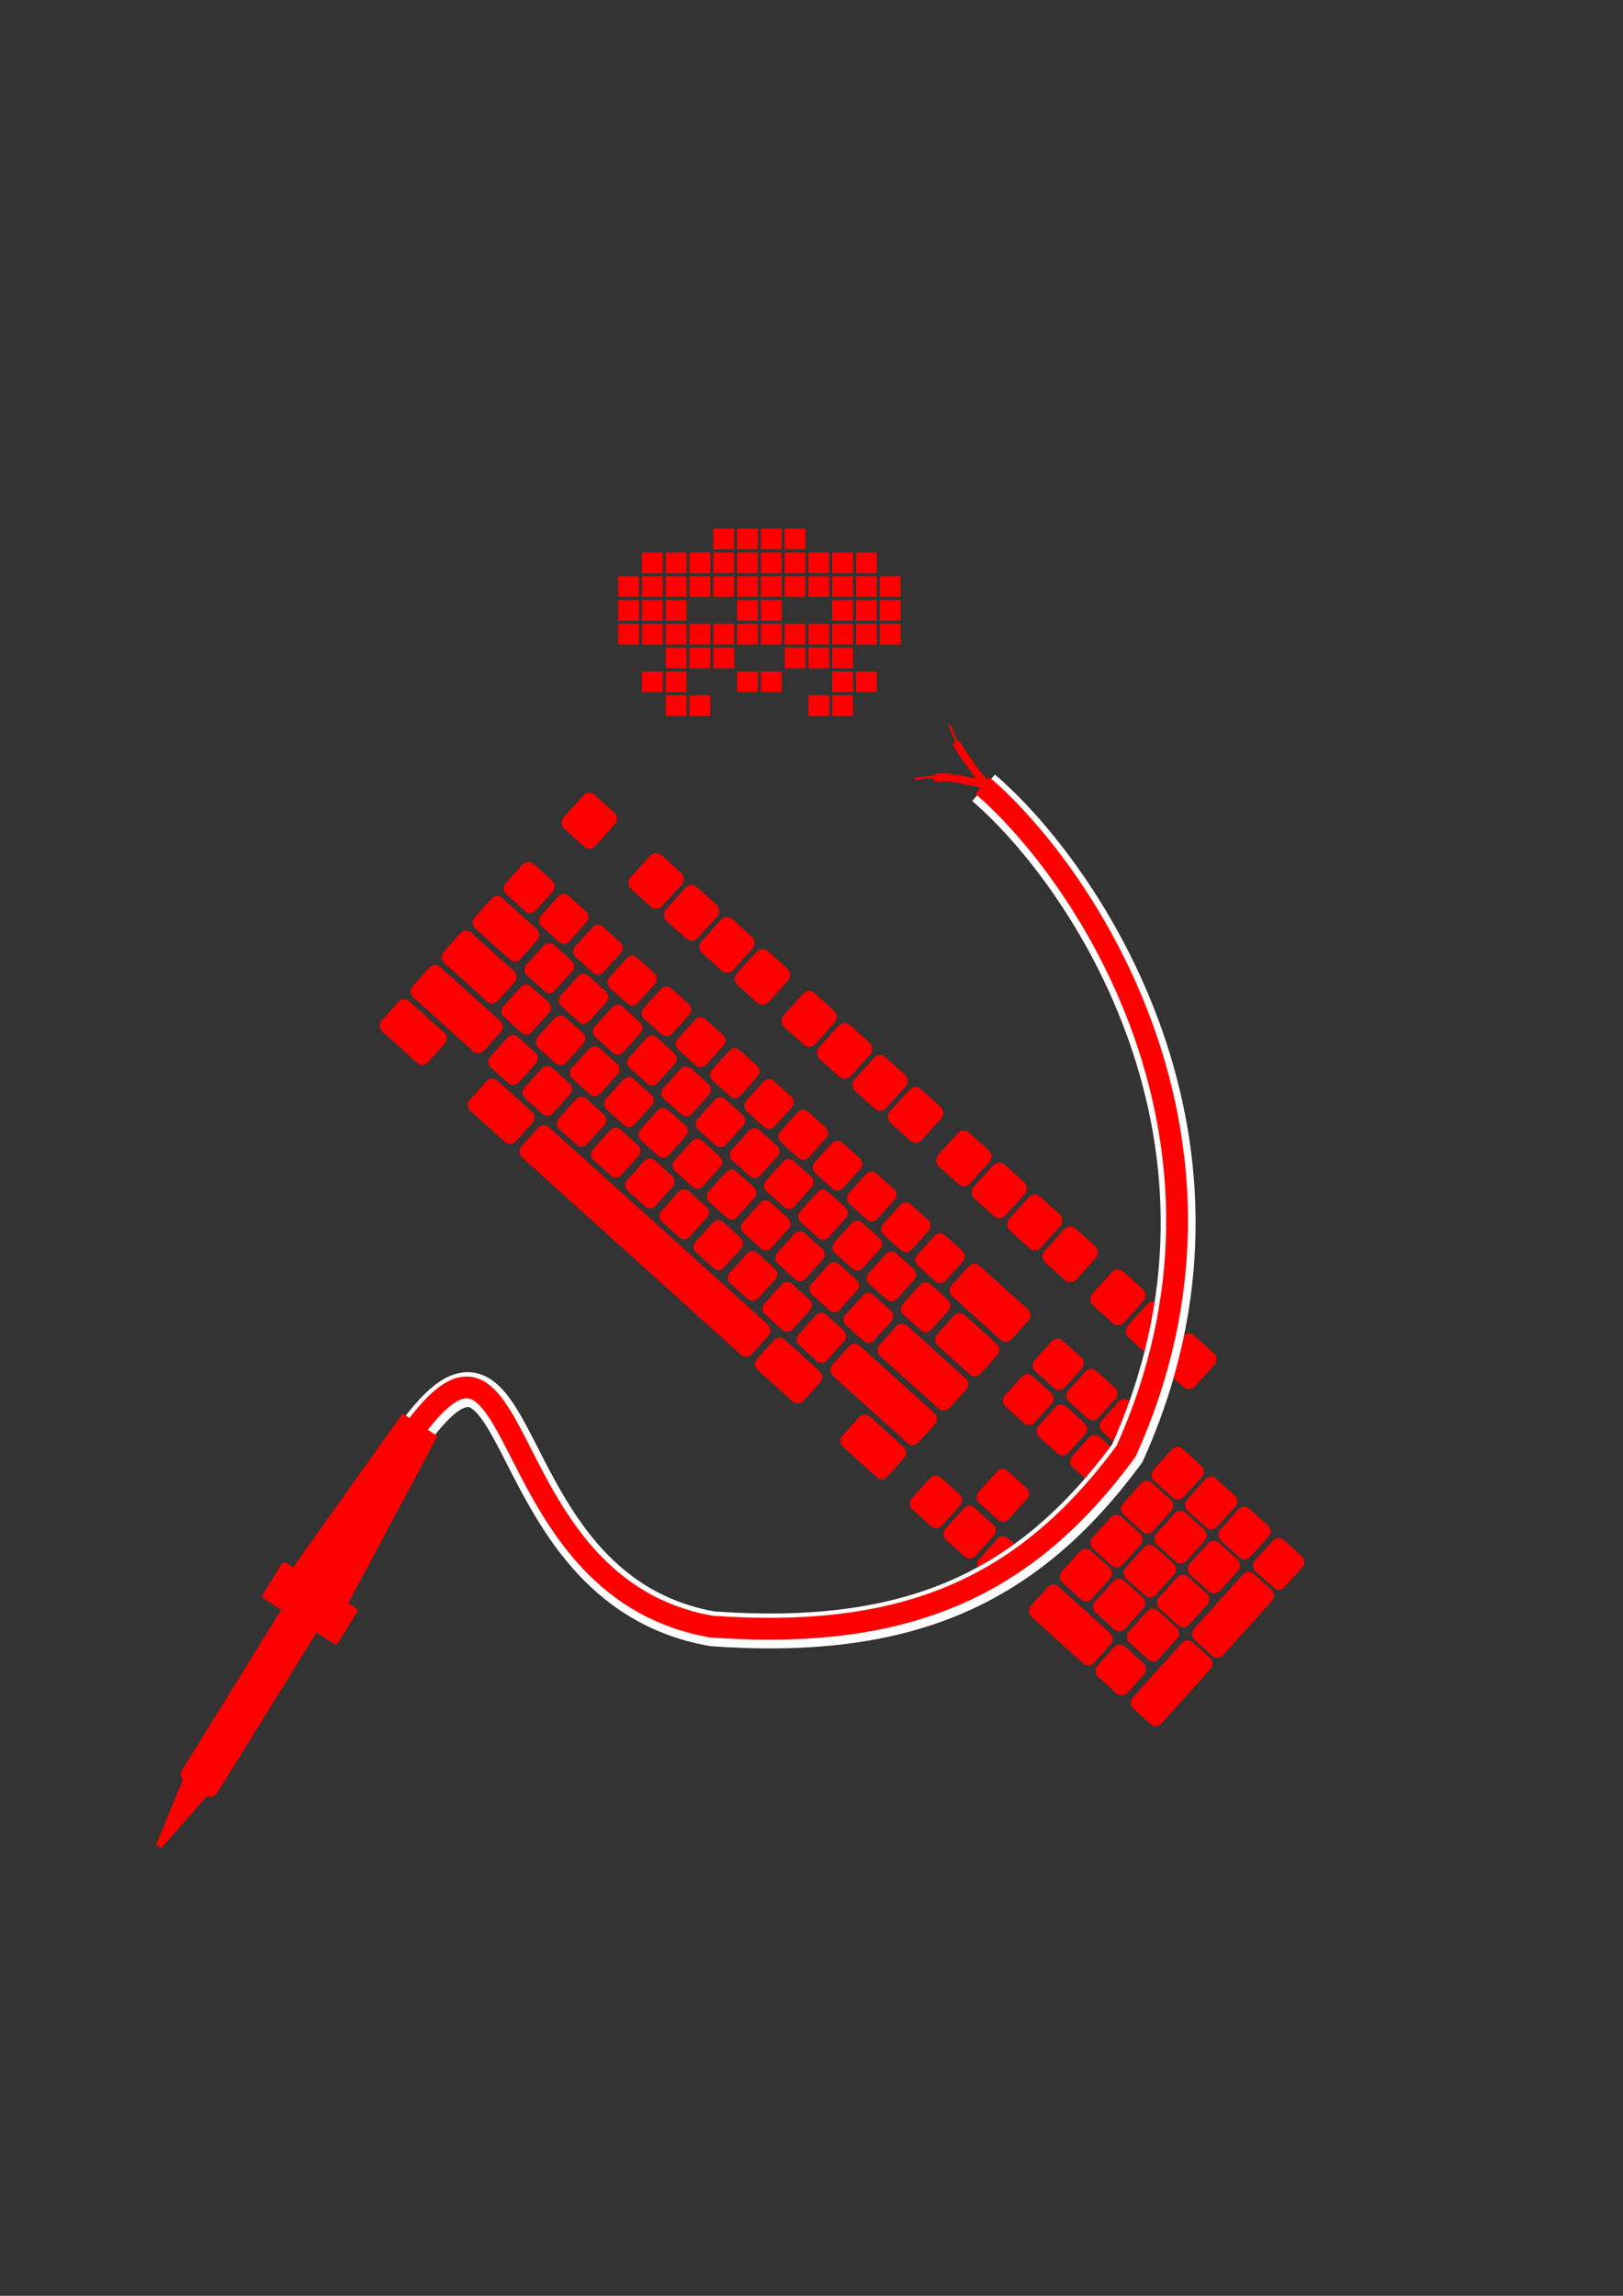 <?xml version="1.0" encoding="UTF-8" standalone="no"?>
<!-- Created with Inkscape (http://www.inkscape.org/) -->

<svg
   xmlns:dc="http://purl.org/dc/elements/1.1/"
   xmlns:cc="http://creativecommons.org/ns#"
   xmlns:rdf="http://www.w3.org/1999/02/22-rdf-syntax-ns#"
   xmlns:svg="http://www.w3.org/2000/svg"
   xmlns="http://www.w3.org/2000/svg"
   xmlns:sodipodi="http://sodipodi.sourceforge.net/DTD/sodipodi-0.dtd"
   xmlns:inkscape="http://www.inkscape.org/namespaces/inkscape"
   width="744.094"
   height="1052.362"
   id="svg2"
   sodipodi:version="0.32"
   inkscape:version="0.48.5 r10040"
   sodipodi:docname="loetkolben_tasta.png"
   inkscape:output_extension="org.inkscape.output.svg.inkscape"
   version="1.1">
  <rect width="100%" height="100%" fill="#333333" stroke="none"/>
  <defs
     id="defs4">
    <inkscape:path-effect
       effect="skeletal"
       id="path-effect4078"
       is_visible="true"
       pattern="M 0,0 0,10 10,5 z"
       copytype="single_stretched"
       prop_scale="1"
       scale_y_rel="false"
       spacing="0"
       normal_offset="0"
       tang_offset="0"
       prop_units="false"
       vertical_pattern="false"
       fuse_tolerance="0" />
    <inkscape:path-effect
       effect="skeletal"
       id="path-effect3296"
       is_visible="true"
       pattern="M 0,5 10,10 10,0 z"
       copytype="single_stretched"
       prop_scale="1"
       scale_y_rel="false"
       spacing="0"
       normal_offset="0"
       tang_offset="0"
       prop_units="false"
       vertical_pattern="false"
       fuse_tolerance="0" />
    <inkscape:path-effect
       effect="skeletal"
       id="path-effect3282"
       is_visible="true"
       pattern="M 0,5 10,10 10,0 z"
       copytype="single_stretched"
       prop_scale="1"
       scale_y_rel="false"
       spacing="0"
       normal_offset="0"
       tang_offset="0"
       prop_units="false"
       vertical_pattern="false"
       fuse_tolerance="0" />
    <inkscape:path-effect
       effect="skeletal"
       id="path-effect3278"
       is_visible="true"
       pattern="M 0,0 0,10 10,5 z"
       copytype="single_stretched"
       prop_scale="1"
       scale_y_rel="false"
       spacing="0"
       normal_offset="0"
       tang_offset="0"
       prop_units="false"
       vertical_pattern="false"
       fuse_tolerance="0" />
    <inkscape:perspective
       sodipodi:type="inkscape:persp3d"
       inkscape:vp_x="0 : 526.18109 : 1"
       inkscape:vp_y="0 : 1000 : 0"
       inkscape:vp_z="744.09448 : 526.18109 : 1"
       inkscape:persp3d-origin="372.04724 : 350.78739 : 1"
       id="perspective10" />
    <inkscape:perspective
       id="perspective2447"
       inkscape:persp3d-origin="372.04724 : 350.78739 : 1"
       inkscape:vp_z="744.09448 : 526.18109 : 1"
       inkscape:vp_y="0 : 1000 : 0"
       inkscape:vp_x="0 : 526.18109 : 1"
       sodipodi:type="inkscape:persp3d" />
  </defs>
  <sodipodi:namedview
     id="base"
     pagecolor="#ffffff"
     bordercolor="#666666"
     borderopacity="1.0"
     gridtolerance="10000"
     guidetolerance="10"
     objecttolerance="10"
     inkscape:pageopacity="0.0"
     inkscape:pageshadow="2"
     inkscape:zoom="0.98994949"
     inkscape:cx="250.4403"
     inkscape:cy="546.82421"
     inkscape:document-units="px"
     inkscape:current-layer="layer1"
     showgrid="true"
     showguides="false"
     inkscape:guide-bbox="true"
     inkscape:window-width="1596"
     inkscape:window-height="1180"
     inkscape:window-x="0"
     inkscape:window-y="18"
     inkscape:window-maximized="0"
     inkscape:snap-bbox="true"
     inkscape:snap-grids="true"
     inkscape:snap-page="false">
    <sodipodi:guide
       orientation="1,0"
       position="1535.714,674.286"
       id="guide3559" />
    <inkscape:grid
       type="xygrid"
       id="grid3292" />
  </sodipodi:namedview>
  <g
     inkscape:label="Layer 1"
     inkscape:groupmode="layer"
     id="layer1">
    <a
       id="a4086-8"
       transform="matrix(0.998,0.066,-0.066,0.998,-48.241,9.511)"
       style="fill:none;stroke:#ff0800;stroke-width:10;stroke-miterlimit:4;stroke-opacity:1;stroke-dasharray:none" />
    <g
       id="g3864"
       transform="matrix(0.998,0.057,-0.057,0.998,-36.286,-166.668)">
      <rect
         transform="matrix(0.78,0.626,-0.626,0.78,0,0)"
         ry="3.291"
         y="293.779"
         x="799.04"
         height="18.651"
         width="17.554"
         id="rect3365"
         style="fill:#ff0000;fill-opacity:1;stroke:none" />
      <rect
         transform="matrix(0.78,0.626,-0.626,0.78,0,0)"
         ry="3.291"
         y="293.779"
         x="820.166"
         height="18.651"
         width="17.554"
         id="rect3367"
         style="fill:#ff0000;fill-opacity:1;stroke:none" />
      <rect
         transform="matrix(0.78,0.626,-0.626,0.78,0,0)"
         ry="3.458"
         y="292.782"
         x="1023.876"
         height="19.595"
         width="18.586"
         id="rect3395"
         style="fill:#ff0000;fill-opacity:1;stroke:none" />
      <g
         transform="matrix(0.807,0.04,-0.04,0.807,178.551,311.545)"
         id="g4089">
        <rect
           style="fill:#ff0000;fill-opacity:1;stroke:none"
           id="rect2461"
           width="24.244"
           height="25.759"
           x="305.93"
           y="69.954"
           ry="4.546"
           transform="matrix(0.81,0.587,-0.587,0.81,0,0)" />
        <rect
           style="fill:#ff0000;fill-opacity:1;stroke:none"
           id="rect3233"
           width="24.244"
           height="25.759"
           x="356.942"
           y="69.954"
           ry="4.546"
           transform="matrix(0.81,0.587,-0.587,0.81,0,0)" />
        <rect
           style="fill:#ff0000;fill-opacity:1;stroke:none"
           id="rect3235"
           width="24.244"
           height="25.759"
           x="384.048"
           y="69.954"
           ry="4.546"
           transform="matrix(0.81,0.587,-0.587,0.81,0,0)" />
        <rect
           style="fill:#ff0000;fill-opacity:1;stroke:none"
           id="rect3237"
           width="24.244"
           height="25.759"
           x="411.154"
           y="69.954"
           ry="4.546"
           transform="matrix(0.81,0.587,-0.587,0.81,0,0)" />
        <rect
           style="fill:#ff0000;fill-opacity:1;stroke:none"
           id="rect3239"
           width="24.244"
           height="25.759"
           x="438.26"
           y="69.954"
           ry="4.546"
           transform="matrix(0.81,0.587,-0.587,0.81,0,0)" />
        <rect
           style="fill:#ff0000;fill-opacity:1;stroke:none"
           id="rect3241"
           width="24.244"
           height="25.759"
           x="473.867"
           y="69.954"
           ry="4.546"
           transform="matrix(0.81,0.587,-0.587,0.81,0,0)" />
        <rect
           style="fill:#ff0000;fill-opacity:1;stroke:none"
           id="rect3243"
           width="24.244"
           height="25.759"
           x="500.973"
           y="69.954"
           ry="4.546"
           transform="matrix(0.81,0.587,-0.587,0.81,0,0)" />
        <rect
           style="fill:#ff0000;fill-opacity:1;stroke:none"
           id="rect3245"
           width="24.244"
           height="25.759"
           x="528.079"
           y="69.954"
           ry="4.546"
           transform="matrix(0.81,0.587,-0.587,0.81,0,0)" />
        <rect
           style="fill:#ff0000;fill-opacity:1;stroke:none"
           id="rect3247"
           width="24.244"
           height="25.759"
           x="555.185"
           y="69.954"
           ry="4.546"
           transform="matrix(0.81,0.587,-0.587,0.81,0,0)" />
        <rect
           style="fill:#ff0000;fill-opacity:1;stroke:none"
           id="rect3249"
           width="24.244"
           height="25.759"
           x="592.055"
           y="69.954"
           ry="4.546"
           transform="matrix(0.81,0.587,-0.587,0.81,0,0)" />
        <rect
           style="fill:#ff0000;fill-opacity:1;stroke:none"
           id="rect3251"
           width="24.244"
           height="25.759"
           x="619.161"
           y="69.954"
           ry="4.546"
           transform="matrix(0.81,0.587,-0.587,0.81,0,0)" />
        <rect
           style="fill:#ff0000;fill-opacity:1;stroke:none"
           id="rect3253"
           width="24.244"
           height="25.759"
           x="646.267"
           y="69.954"
           ry="4.546"
           transform="matrix(0.81,0.587,-0.587,0.81,0,0)" />
        <rect
           style="fill:#ff0000;fill-opacity:1;stroke:none"
           id="rect3255"
           width="24.244"
           height="25.759"
           x="673.373"
           y="69.954"
           ry="4.546"
           transform="matrix(0.81,0.587,-0.587,0.81,0,0)" />
        <rect
           style="fill:#ff0000;fill-opacity:1;stroke:none"
           id="rect3257"
           width="24.244"
           height="25.759"
           x="709.738"
           y="69.954"
           ry="4.546"
           transform="matrix(0.81,0.587,-0.587,0.81,0,0)" />
        <rect
           style="fill:#ff0000;fill-opacity:1;stroke:none"
           id="rect3259"
           width="24.244"
           height="25.759"
           x="736.844"
           y="69.954"
           ry="4.546"
           transform="matrix(0.81,0.587,-0.587,0.81,0,0)" />
        <rect
           style="fill:#ff0000;fill-opacity:1;stroke:none"
           id="rect3261"
           width="24.244"
           height="25.759"
           x="763.95"
           y="69.954"
           ry="4.546"
           transform="matrix(0.81,0.587,-0.587,0.81,0,0)" />
        <rect
           style="fill:#ff0000;fill-opacity:1;stroke:none"
           id="rect3265"
           width="22.995"
           height="23.255"
           x="710.664"
           y="122.081"
           ry="4.278"
           transform="matrix(0.81,0.587,-0.587,0.81,0,0)" />
        <rect
           style="fill:#ff0000;fill-opacity:1;stroke:none"
           id="rect3267"
           width="22.995"
           height="23.255"
           x="736.374"
           y="122.081"
           ry="4.278"
           transform="matrix(0.81,0.587,-0.587,0.81,0,0)" />
        <rect
           style="fill:#ff0000;fill-opacity:1;stroke:none"
           id="rect3269"
           width="22.995"
           height="23.255"
           x="761.831"
           y="122.081"
           ry="4.278"
           transform="matrix(0.81,0.587,-0.587,0.81,0,0)" />
        <rect
           style="fill:#ff0000;fill-opacity:1;stroke:none"
           id="rect3271"
           width="22.816"
           height="23.036"
           x="711.526"
           y="148.51"
           ry="4.278"
           transform="matrix(0.81,0.587,-0.587,0.81,0,0)" />
        <rect
           style="fill:#ff0000;fill-opacity:1;stroke:none"
           id="rect3273"
           width="22.816"
           height="23.036"
           x="737.236"
           y="148.51"
           ry="4.278"
           transform="matrix(0.81,0.587,-0.587,0.81,0,0)" />
        <rect
           style="fill:#ff0000;fill-opacity:1;stroke:none"
           id="rect3275"
           width="22.995"
           height="23.036"
           x="762.946"
           y="148.51"
           ry="4.278"
           transform="matrix(0.81,0.587,-0.587,0.81,0,0)" />
        <rect
           style="fill:#ff0000;fill-opacity:1;stroke:none"
           id="rect3277"
           width="21.718"
           height="23.076"
           x="333.709"
           y="122.352"
           ry="4.072"
           transform="matrix(0.81,0.587,-0.587,0.81,0,0)" />
        <rect
           style="fill:#ff0000;fill-opacity:1;stroke:none"
           id="rect3279"
           width="21.718"
           height="23.076"
           x="359.846"
           y="122.352"
           ry="4.072"
           transform="matrix(0.81,0.587,-0.587,0.81,0,0)" />
        <rect
           style="fill:#ff0000;fill-opacity:1;stroke:none"
           id="rect3281"
           width="21.718"
           height="23.076"
           x="385.984"
           y="122.352"
           ry="4.072"
           transform="matrix(0.81,0.587,-0.587,0.81,0,0)" />
        <rect
           style="fill:#ff0000;fill-opacity:1;stroke:none"
           id="rect3283"
           width="21.718"
           height="23.076"
           x="412.122"
           y="122.352"
           ry="4.072"
           transform="matrix(0.81,0.587,-0.587,0.81,0,0)" />
        <rect
           style="fill:#ff0000;fill-opacity:1;stroke:none"
           id="rect3285"
           width="21.718"
           height="23.076"
           x="438.26"
           y="122.352"
           ry="4.072"
           transform="matrix(0.81,0.587,-0.587,0.81,0,0)" />
        <rect
           style="fill:#ff0000;fill-opacity:1;stroke:none"
           id="rect3287"
           width="21.718"
           height="23.076"
           x="464.397"
           y="122.352"
           ry="4.072"
           transform="matrix(0.81,0.587,-0.587,0.81,0,0)" />
        <rect
           style="fill:#ff0000;fill-opacity:1;stroke:none"
           id="rect3289"
           width="21.718"
           height="23.076"
           x="490.535"
           y="122.352"
           ry="4.072"
           transform="matrix(0.81,0.587,-0.587,0.81,0,0)" />
        <rect
           style="fill:#ff0000;fill-opacity:1;stroke:none"
           id="rect3291"
           width="21.718"
           height="23.076"
           x="516.673"
           y="122.352"
           ry="4.072"
           transform="matrix(0.81,0.587,-0.587,0.81,0,0)" />
        <rect
           style="fill:#ff0000;fill-opacity:1;stroke:none"
           id="rect3293"
           width="21.718"
           height="23.076"
           x="542.81"
           y="122.352"
           ry="4.072"
           transform="matrix(0.81,0.587,-0.587,0.81,0,0)" />
        <rect
           style="fill:#ff0000;fill-opacity:1;stroke:none"
           id="rect3295"
           width="21.718"
           height="23.076"
           x="568.948"
           y="122.352"
           ry="4.072"
           transform="matrix(0.81,0.587,-0.587,0.81,0,0)" />
        <rect
           style="fill:#ff0000;fill-opacity:1;stroke:none"
           id="rect3297"
           width="21.718"
           height="23.076"
           x="595.086"
           y="122.352"
           ry="4.072"
           transform="matrix(0.81,0.587,-0.587,0.81,0,0)" />
        <rect
           style="fill:#ff0000;fill-opacity:1;stroke:none"
           id="rect3299"
           width="21.718"
           height="23.076"
           x="621.223"
           y="122.352"
           ry="4.072"
           transform="matrix(0.81,0.587,-0.587,0.81,0,0)" />
        <rect
           style="fill:#ff0000;fill-opacity:1;stroke:none"
           id="rect3301"
           width="21.718"
           height="23.076"
           x="346.273"
           y="148.601"
           ry="4.072"
           transform="matrix(0.81,0.587,-0.587,0.81,0,0)" />
        <rect
           style="fill:#ff0000;fill-opacity:1;stroke:none"
           id="rect3303"
           width="21.718"
           height="23.076"
           x="372.41"
           y="148.525"
           ry="4.072"
           transform="matrix(0.81,0.587,-0.587,0.81,0,0)" />
        <rect
           style="fill:#ff0000;fill-opacity:1;stroke:none"
           id="rect3305"
           width="21.718"
           height="23.076"
           x="398.548"
           y="148.525"
           ry="4.072"
           transform="matrix(0.81,0.587,-0.587,0.81,0,0)" />
        <rect
           style="fill:#ff0000;fill-opacity:1;stroke:none"
           id="rect3307"
           width="21.718"
           height="23.076"
           x="424.686"
           y="148.525"
           ry="4.072"
           transform="matrix(0.81,0.587,-0.587,0.81,0,0)" />
        <rect
           style="fill:#ff0000;fill-opacity:1;stroke:none"
           id="rect3309"
           width="21.718"
           height="23.076"
           x="450.823"
           y="148.525"
           ry="4.072"
           transform="matrix(0.81,0.587,-0.587,0.81,0,0)" />
        <rect
           style="fill:#ff0000;fill-opacity:1;stroke:none"
           id="rect3311"
           width="21.718"
           height="23.076"
           x="476.961"
           y="148.525"
           ry="4.072"
           transform="matrix(0.81,0.587,-0.587,0.81,0,0)" />
        <rect
           style="fill:#ff0000;fill-opacity:1;stroke:none"
           id="rect3313"
           width="21.718"
           height="23.076"
           x="503.099"
           y="148.525"
           ry="4.072"
           transform="matrix(0.81,0.587,-0.587,0.81,0,0)" />
        <rect
           style="fill:#ff0000;fill-opacity:1;stroke:none"
           id="rect3315"
           width="21.718"
           height="23.076"
           x="529.236"
           y="148.525"
           ry="4.072"
           transform="matrix(0.81,0.587,-0.587,0.81,0,0)" />
        <rect
           style="fill:#ff0000;fill-opacity:1;stroke:none"
           id="rect3317"
           width="21.718"
           height="23.076"
           x="555.374"
           y="148.525"
           ry="4.072"
           transform="matrix(0.81,0.587,-0.587,0.81,0,0)" />
        <rect
           style="fill:#ff0000;fill-opacity:1;stroke:none"
           id="rect3319"
           width="21.718"
           height="23.076"
           x="581.512"
           y="148.525"
           ry="4.072"
           transform="matrix(0.81,0.587,-0.587,0.81,0,0)" />
        <rect
           style="fill:#ff0000;fill-opacity:1;stroke:none"
           id="rect3321"
           width="21.718"
           height="23.076"
           x="607.649"
           y="148.525"
           ry="4.072"
           transform="matrix(0.81,0.587,-0.587,0.81,0,0)" />
        <rect
           style="fill:#ff0000;fill-opacity:1;stroke:none"
           id="rect3323"
           width="21.718"
           height="23.076"
           x="633.787"
           y="148.525"
           ry="4.072"
           transform="matrix(0.81,0.587,-0.587,0.81,0,0)" />
        <rect
           style="fill:#ff0000;fill-opacity:1;stroke:none"
           id="rect3325"
           width="21.718"
           height="23.076"
           x="352.333"
           y="174.851"
           ry="4.072"
           transform="matrix(0.81,0.587,-0.587,0.81,0,0)" />
        <rect
           style="fill:#ff0000;fill-opacity:1;stroke:none"
           id="rect3327"
           width="21.718"
           height="23.076"
           x="378.471"
           y="174.789"
           ry="4.072"
           transform="matrix(0.81,0.587,-0.587,0.81,0,0)" />
        <rect
           style="fill:#ff0000;fill-opacity:1;stroke:none"
           id="rect3329"
           width="21.718"
           height="23.076"
           x="404.609"
           y="174.789"
           ry="4.072"
           transform="matrix(0.81,0.587,-0.587,0.81,0,0)" />
        <rect
           style="fill:#ff0000;fill-opacity:1;stroke:none"
           id="rect3331"
           width="21.718"
           height="23.076"
           x="430.747"
           y="174.789"
           ry="4.072"
           transform="matrix(0.81,0.587,-0.587,0.81,0,0)" />
        <rect
           style="fill:#ff0000;fill-opacity:1;stroke:none"
           id="rect3333"
           width="21.718"
           height="23.076"
           x="456.884"
           y="174.789"
           ry="4.072"
           transform="matrix(0.81,0.587,-0.587,0.81,0,0)" />
        <rect
           style="fill:#ff0000;fill-opacity:1;stroke:none"
           id="rect3335"
           width="21.718"
           height="23.076"
           x="483.022"
           y="174.789"
           ry="4.072"
           transform="matrix(0.81,0.587,-0.587,0.81,0,0)" />
        <rect
           style="fill:#ff0000;fill-opacity:1;stroke:none"
           id="rect3337"
           width="21.718"
           height="23.076"
           x="509.16"
           y="174.789"
           ry="4.072"
           transform="matrix(0.81,0.587,-0.587,0.81,0,0)" />
        <rect
           style="fill:#ff0000;fill-opacity:1;stroke:none"
           id="rect3339"
           width="21.718"
           height="23.076"
           x="535.297"
           y="174.789"
           ry="4.072"
           transform="matrix(0.81,0.587,-0.587,0.81,0,0)" />
        <rect
           style="fill:#ff0000;fill-opacity:1;stroke:none"
           id="rect3341"
           width="21.718"
           height="23.076"
           x="561.435"
           y="174.789"
           ry="4.072"
           transform="matrix(0.81,0.587,-0.587,0.81,0,0)" />
        <rect
           style="fill:#ff0000;fill-opacity:1;stroke:none"
           id="rect3343"
           width="21.718"
           height="23.076"
           x="587.573"
           y="174.789"
           ry="4.072"
           transform="matrix(0.81,0.587,-0.587,0.81,0,0)" />
        <rect
           style="fill:#ff0000;fill-opacity:1;stroke:none"
           id="rect3345"
           width="21.718"
           height="23.076"
           x="613.71"
           y="174.789"
           ry="4.072"
           transform="matrix(0.81,0.587,-0.587,0.81,0,0)" />
        <rect
           style="fill:#ff0000;fill-opacity:1;stroke:none"
           id="rect3349"
           width="21.718"
           height="23.076"
           x="365.971"
           y="201.1"
           ry="4.072"
           transform="matrix(0.81,0.587,-0.587,0.81,0,0)" />
        <rect
           style="fill:#ff0000;fill-opacity:1;stroke:none"
           id="rect3351"
           width="21.718"
           height="23.076"
           x="392.108"
           y="201.1"
           ry="4.072"
           transform="matrix(0.81,0.587,-0.587,0.81,0,0)" />
        <rect
           style="fill:#ff0000;fill-opacity:1;stroke:none"
           id="rect3353"
           width="21.718"
           height="23.076"
           x="418.246"
           y="201.1"
           ry="4.072"
           transform="matrix(0.81,0.587,-0.587,0.81,0,0)" />
        <rect
           style="fill:#ff0000;fill-opacity:1;stroke:none"
           id="rect3355"
           width="21.718"
           height="23.076"
           x="444.384"
           y="201.1"
           ry="4.072"
           transform="matrix(0.81,0.587,-0.587,0.81,0,0)" />
        <rect
           style="fill:#ff0000;fill-opacity:1;stroke:none"
           id="rect3357"
           width="21.718"
           height="23.076"
           x="470.521"
           y="201.1"
           ry="4.072"
           transform="matrix(0.81,0.587,-0.587,0.81,0,0)" />
        <rect
           style="fill:#ff0000;fill-opacity:1;stroke:none"
           id="rect3359"
           width="21.718"
           height="23.076"
           x="496.659"
           y="201.1"
           ry="4.072"
           transform="matrix(0.81,0.587,-0.587,0.81,0,0)" />
        <rect
           style="fill:#ff0000;fill-opacity:1;stroke:none"
           id="rect3361"
           width="21.718"
           height="23.076"
           x="522.797"
           y="201.1"
           ry="4.072"
           transform="matrix(0.81,0.587,-0.587,0.81,0,0)" />
        <rect
           style="fill:#ff0000;fill-opacity:1;stroke:none"
           id="rect3363"
           width="21.718"
           height="23.076"
           x="548.934"
           y="201.1"
           ry="4.072"
           transform="matrix(0.81,0.587,-0.587,0.81,0,0)" />
        <rect
           style="fill:#ff0000;fill-opacity:1;stroke:none"
           id="rect3373"
           width="22.995"
           height="24.244"
           x="802.42"
           y="122.082"
           ry="4.278"
           transform="matrix(0.81,0.587,-0.587,0.81,0,0)" />
        <rect
           style="fill:#ff0000;fill-opacity:1;stroke:none"
           id="rect3375"
           width="22.995"
           height="24.244"
           x="827.835"
           y="121.955"
           ry="4.278"
           transform="matrix(0.81,0.587,-0.587,0.81,0,0)" />
        <rect
           style="fill:#ff0000;fill-opacity:1;stroke:none"
           id="rect3377"
           width="22.995"
           height="24.244"
           x="853.25"
           y="121.955"
           ry="4.278"
           transform="matrix(0.81,0.587,-0.587,0.81,0,0)" />
        <rect
           style="fill:#ff0000;fill-opacity:1;stroke:none"
           id="rect3379"
           width="22.995"
           height="24.244"
           x="802.42"
           y="148.01"
           ry="4.278"
           transform="matrix(0.81,0.587,-0.587,0.81,0,0)" />
        <rect
           style="fill:#ff0000;fill-opacity:1;stroke:none"
           id="rect3381"
           width="22.995"
           height="24.244"
           x="827.877"
           y="147.925"
           ry="4.278"
           transform="matrix(0.81,0.587,-0.587,0.81,0,0)" />
        <rect
           style="fill:#ff0000;fill-opacity:1;stroke:none"
           id="rect3383"
           width="22.995"
           height="24.244"
           x="853.334"
           y="147.925"
           ry="4.278"
           transform="matrix(0.81,0.587,-0.587,0.81,0,0)" />
        <rect
           style="fill:#ff0000;fill-opacity:1;stroke:none"
           id="rect3385"
           width="22.995"
           height="24.244"
           x="802.42"
           y="173.938"
           ry="4.278"
           transform="matrix(0.81,0.587,-0.587,0.81,0,0)" />
        <rect
           style="fill:#ff0000;fill-opacity:1;stroke:none"
           id="rect3387"
           width="22.995"
           height="24.244"
           x="827.846"
           y="173.896"
           ry="4.278"
           transform="matrix(0.81,0.587,-0.587,0.81,0,0)" />
        <rect
           style="fill:#ff0000;fill-opacity:1;stroke:none"
           id="rect3389"
           width="22.995"
           height="24.244"
           x="853.273"
           y="173.896"
           ry="4.278"
           transform="matrix(0.81,0.587,-0.587,0.81,0,0)" />
        <rect
           style="fill:#ff0000;fill-opacity:1;stroke:none"
           id="rect3391"
           width="22.995"
           height="24.244"
           x="802.397"
           y="199.866"
           ry="4.278"
           transform="matrix(0.81,0.587,-0.587,0.81,0,0)" />
        <rect
           style="fill:#ff0000;fill-opacity:1;stroke:none"
           id="rect3393"
           width="22.995"
           height="24.244"
           x="827.823"
           y="199.866"
           ry="4.278"
           transform="matrix(0.81,0.587,-0.587,0.81,0,0)" />
        <rect
           style="fill:#ff0000;fill-opacity:1;stroke:none"
           id="rect3397"
           width="22.521"
           height="23.929"
           x="879.606"
           y="122.081"
           ry="4.186"
           transform="matrix(0.81,0.587,-0.587,0.81,0,0)" />
        <rect
           style="fill:#ff0000;fill-opacity:1;stroke:none"
           id="rect3401"
           width="22.995"
           height="24.244"
           x="737.127"
           y="197.885"
           ry="4.278"
           transform="matrix(0.81,0.587,-0.587,0.81,0,0)" />
        <rect
           style="fill:#ff0000;fill-opacity:1;stroke:none"
           id="rect3403"
           width="22.995"
           height="24.244"
           x="737.127"
           y="226.023"
           ry="4.278"
           transform="matrix(0.81,0.587,-0.587,0.81,0,0)" />
        <rect
           style="fill:#ff0000;fill-opacity:1;stroke:none"
           id="rect3405"
           width="22.995"
           height="24.244"
           x="762.841"
           y="226.023"
           ry="4.278"
           transform="matrix(0.81,0.587,-0.587,0.81,0,0)" />
        <rect
           style="fill:#ff0000;fill-opacity:1;stroke:none"
           id="rect3407"
           width="22.995"
           height="24.244"
           x="711.413"
           y="226.023"
           ry="4.278"
           transform="matrix(0.81,0.587,-0.587,0.81,0,0)" />
        <rect
           style="fill:#ff0000;fill-opacity:1;stroke:none"
           id="rect3409"
           width="22.995"
           height="23.107"
           x="306.554"
           y="122.23"
           ry="4.278"
           transform="matrix(0.81,0.587,-0.587,0.81,0,0)" />
        <rect
           style="fill:#ff0000;fill-opacity:1;stroke:none"
           id="rect3411"
           width="35.063"
           height="23.036"
           x="306.435"
           y="148.51"
           ry="4.278"
           transform="matrix(0.81,0.587,-0.587,0.81,0,0)" />
        <rect
           style="fill:#ff0000;fill-opacity:1;stroke:none"
           id="rect3413"
           width="41.423"
           height="23.036"
           x="306.435"
           y="174.849"
           ry="4.278"
           transform="matrix(0.81,0.587,-0.587,0.81,0,0)" />
        <rect
           style="fill:#ff0000;fill-opacity:1;stroke:none"
           id="rect3415"
           width="54.57"
           height="23.029"
           x="306.435"
           y="201.099"
           ry="4.278"
           transform="matrix(0.81,0.587,-0.587,0.81,0,0)" />
        <rect
           style="fill:#ff0000;fill-opacity:1;stroke:none"
           id="rect3417"
           width="35.362"
           height="22.981"
           x="306.435"
           y="227.285"
           ry="4.278"
           transform="matrix(0.81,0.587,-0.587,0.81,0,0)" />
        <rect
           style="fill:#ff0000;fill-opacity:1;stroke:none"
           id="rect3419"
           width="35.117"
           height="22.981"
           x="373.729"
           y="227.285"
           ry="4.278"
           transform="matrix(0.81,0.587,-0.587,0.81,0,0)" />
        <rect
           style="fill:#ff0000;fill-opacity:1;stroke:none"
           id="rect3421"
           width="35.505"
           height="22.981"
           x="593.185"
           y="227.285"
           ry="4.278"
           transform="matrix(0.81,0.587,-0.587,0.81,0,0)" />
        <rect
           style="fill:#ff0000;fill-opacity:1;stroke:none"
           id="rect3423"
           width="34.478"
           height="22.981"
           x="658.339"
           y="227.285"
           ry="4.278"
           transform="matrix(0.81,0.587,-0.587,0.81,0,0)" />
        <rect
           style="fill:#ff0000;fill-opacity:1;stroke:none"
           id="rect3425"
           width="33.183"
           height="23.091"
           x="659.768"
           y="148.51"
           ry="4.278"
           transform="matrix(0.81,0.587,-0.587,0.81,0,0)" />
        <rect
           style="fill:#ff0000;fill-opacity:1;stroke:none"
           id="rect3427"
           width="53.509"
           height="23.015"
           x="639.442"
           y="174.849"
           ry="4.278"
           transform="matrix(0.81,0.587,-0.587,0.81,0,0)" />
        <rect
           style="fill:#ff0000;fill-opacity:1;stroke:none"
           id="rect3429"
           width="65.779"
           height="22.857"
           x="627.173"
           y="201.319"
           ry="4.278"
           transform="matrix(0.81,0.587,-0.587,0.81,0,0)" />
        <rect
           style="fill:#ff0000;fill-opacity:1;stroke:none"
           id="rect3431"
           width="45.729"
           height="23.192"
           x="647.223"
           y="122.103"
           ry="4.278"
           transform="matrix(0.81,0.587,-0.587,0.81,0,0)" />
        <rect
           style="fill:#ff0000;fill-opacity:1;stroke:none"
           id="rect3433"
           width="48.258"
           height="22.981"
           x="802.397"
           y="227.285"
           ry="4.278"
           transform="matrix(0.81,0.587,-0.587,0.81,0,0)" />
        <rect
           style="fill:#ff0000;fill-opacity:1;stroke:none"
           id="rect3437"
           width="22.238"
           height="50.255"
           x="879.859"
           y="147.736"
           ry="4.278"
           transform="matrix(0.81,0.587,-0.587,0.81,0,0)" />
        <rect
           style="fill:#ff0000;fill-opacity:1;stroke:none"
           id="rect3439"
           width="176.033"
           height="22.981"
           x="413.125"
           y="227.285"
           ry="4.278"
           transform="matrix(0.81,0.587,-0.587,0.81,0,0)" />
        <rect
           style="fill:#ff0000;fill-opacity:1;stroke:none"
           id="rect3441"
           width="21.959"
           height="50.508"
           x="880.168"
           y="199.759"
           ry="4.278"
           transform="matrix(0.81,0.587,-0.587,0.81,0,0)" />
        <rect
           style="fill:#ff0000;fill-opacity:1;stroke:none"
           id="rect3447"
           width="22.926"
           height="22.981"
           x="853.199"
           y="227.285"
           ry="4.278"
           transform="matrix(0.81,0.587,-0.587,0.81,0,0)" />
      </g>
    </g>
    <g
       id="g3974"
       transform="matrix(0.821,0,0,0.821,35.06,174.052)">
      <rect
         y="176.143"
         x="329.076"
         height="11.577"
         width="11.577"
         id="rect2985-8"
         style="fill:#ff0000;fill-opacity:1;stroke:none" />
      <rect
         y="176.143"
         x="342.361"
         height="11.577"
         width="11.577"
         id="rect2985-9-6"
         style="fill:#ff0000;fill-opacity:1;stroke:none" />
      <rect
         y="162.858"
         x="315.791"
         height="11.577"
         width="11.572"
         id="rect2985-9-8-1"
         style="fill:#ff0000;fill-opacity:1;stroke:none" />
      <rect
         y="162.858"
         x="329.076"
         height="11.577"
         width="11.572"
         id="rect2985-9-8-3-6"
         style="fill:#ff0000;fill-opacity:1;stroke:none" />
      <rect
         y="149.572"
         x="342.361"
         height="11.577"
         width="11.572"
         id="rect2985-9-8-3-9-04"
         style="fill:#ff0000;fill-opacity:1;stroke:none" />
      <rect
         y="149.572"
         x="355.647"
         height="11.577"
         width="11.572"
         id="rect2985-9-8-3-9-0-3"
         style="fill:#ff0000;fill-opacity:1;stroke:none" />
      <rect
         y="162.858"
         x="368.932"
         height="11.577"
         width="11.572"
         id="rect2985-9-8-3-9-0-2-9"
         style="fill:#ff0000;fill-opacity:1;stroke:none" />
      <rect
         y="136.287"
         x="302.505"
         height="11.577"
         width="11.572"
         id="rect2985-9-8-3-9-0-2-8-7"
         style="fill:#ff0000;fill-opacity:1;stroke:none" />
      <rect
         y="136.287"
         x="315.791"
         height="11.577"
         width="11.572"
         id="rect2985-9-8-3-9-0-2-8-6-3"
         style="fill:#ff0000;fill-opacity:1;stroke:none" />
      <rect
         y="136.287"
         x="329.076"
         height="11.577"
         width="11.572"
         id="rect2985-9-8-3-9-0-2-8-0-8"
         style="fill:#ff0000;fill-opacity:1;stroke:none" />
      <rect
         y="136.287"
         x="342.361"
         height="11.577"
         width="11.572"
         id="rect2985-9-8-3-9-0-2-8-6-4-8"
         style="fill:#ff0000;fill-opacity:1;stroke:none" />
      <rect
         y="136.287"
         x="355.647"
         height="11.577"
         width="11.572"
         id="rect2985-9-8-3-9-0-2-8-9-59"
         style="fill:#ff0000;fill-opacity:1;stroke:none" />
      <rect
         y="136.287"
         x="368.932"
         height="11.577"
         width="11.572"
         id="rect2985-9-8-3-9-0-2-8-6-7-7"
         style="fill:#ff0000;fill-opacity:1;stroke:none" />
      <rect
         y="136.287"
         x="382.217"
         height="11.577"
         width="11.572"
         id="rect2985-9-8-3-9-0-2-8-0-7-32"
         style="fill:#ff0000;fill-opacity:1;stroke:none" />
      <rect
         y="136.287"
         x="395.503"
         height="11.577"
         width="11.572"
         id="rect2985-9-8-3-9-0-2-8-6-4-9-7"
         style="fill:#ff0000;fill-opacity:1;stroke:none" />
      <rect
         y="136.287"
         x="408.788"
         height="11.577"
         width="11.572"
         id="rect2985-9-8-3-9-0-2-8-03-1"
         style="fill:#ff0000;fill-opacity:1;stroke:none" />
      <rect
         y="136.287"
         x="422.073"
         height="11.577"
         width="11.572"
         id="rect2985-9-8-3-9-0-2-8-6-8-2"
         style="fill:#ff0000;fill-opacity:1;stroke:none" />
      <rect
         y="136.287"
         x="435.359"
         height="11.577"
         width="11.572"
         id="rect2985-9-8-3-9-0-2-8-0-4-6"
         style="fill:#ff0000;fill-opacity:1;stroke:none" />
      <rect
         y="136.287"
         x="448.644"
         height="11.577"
         width="11.572"
         id="rect2985-9-8-3-9-0-2-8-6-4-4-5"
         style="fill:#ff0000;fill-opacity:1;stroke:none" />
      <rect
         y="149.572"
         x="395.503"
         height="11.577"
         width="11.577"
         id="rect2985-92-0"
         style="fill:#ff0000;fill-opacity:1;stroke:none" />
      <rect
         y="149.572"
         x="408.788"
         height="11.577"
         width="11.577"
         id="rect2985-9-88-1"
         style="fill:#ff0000;fill-opacity:1;stroke:none" />
      <rect
         y="162.858"
         x="382.217"
         height="11.577"
         width="11.572"
         id="rect2985-9-8-3-9-0-2-4-7"
         style="fill:#ff0000;fill-opacity:1;stroke:none" />
      <rect
         y="162.858"
         x="422.073"
         height="11.577"
         width="11.577"
         id="rect2985-4-1"
         style="fill:#ff0000;fill-opacity:1;stroke:none" />
      <rect
         y="162.858"
         x="435.359"
         height="11.577"
         width="11.577"
         id="rect2985-9-9-4"
         style="fill:#ff0000;fill-opacity:1;stroke:none" />
      <rect
         y="176.143"
         x="408.788"
         height="11.577"
         width="11.574"
         id="rect2985-4-7-3"
         style="fill:#ff0000;fill-opacity:1;stroke:none" />
      <rect
         y="176.143"
         x="422.07"
         height="11.577"
         width="11.574"
         id="rect2985-9-9-2-8"
         style="fill:#ff0000;fill-opacity:1;stroke:none" />
      <rect
         y="123.002"
         x="302.505"
         height="11.577"
         width="11.574"
         id="rect2985-4-7-1-4"
         style="fill:#ff0000;fill-opacity:1;stroke:none" />
      <rect
         y="123.002"
         x="315.788"
         height="11.577"
         width="11.574"
         id="rect2985-9-9-2-5-58"
         style="fill:#ff0000;fill-opacity:1;stroke:none" />
      <rect
         y="123.002"
         x="329.076"
         height="11.577"
         width="11.572"
         id="rect2985-9-9-2-5-6-28"
         style="fill:#ff0000;fill-opacity:1;stroke:none" />
      <rect
         y="123.002"
         x="422.073"
         height="11.577"
         width="11.574"
         id="rect2985-4-7-1-0-6"
         style="fill:#ff0000;fill-opacity:1;stroke:none" />
      <rect
         y="123.002"
         x="435.356"
         height="11.577"
         width="11.574"
         id="rect2985-9-9-2-5-5-2"
         style="fill:#ff0000;fill-opacity:1;stroke:none" />
      <rect
         y="123.002"
         x="448.644"
         height="11.577"
         width="11.572"
         id="rect2985-9-9-2-5-6-2-3"
         style="fill:#ff0000;fill-opacity:1;stroke:none" />
      <rect
         y="123.002"
         x="368.932"
         height="11.577"
         width="11.574"
         id="rect2985-4-7-1-1-0"
         style="fill:#ff0000;fill-opacity:1;stroke:none" />
      <rect
         y="123.002"
         x="382.214"
         height="11.577"
         width="11.574"
         id="rect2985-9-9-2-5-8-4"
         style="fill:#ff0000;fill-opacity:1;stroke:none" />
      <rect
         y="109.716"
         x="302.505"
         height="11.577"
         width="11.572"
         id="rect2985-9-8-3-9-0-2-8-4-25"
         style="fill:#ff0000;fill-opacity:1;stroke:none" />
      <rect
         y="109.716"
         x="315.791"
         height="11.577"
         width="11.572"
         id="rect2985-9-8-3-9-0-2-8-6-9-22"
         style="fill:#ff0000;fill-opacity:1;stroke:none" />
      <rect
         y="109.716"
         x="329.076"
         height="11.577"
         width="11.572"
         id="rect2985-9-8-3-9-0-2-8-0-44-21"
         style="fill:#ff0000;fill-opacity:1;stroke:none" />
      <rect
         y="109.716"
         x="342.361"
         height="11.577"
         width="11.572"
         id="rect2985-9-8-3-9-0-2-8-6-4-5-9"
         style="fill:#ff0000;fill-opacity:1;stroke:none" />
      <rect
         y="109.716"
         x="355.647"
         height="11.577"
         width="11.572"
         id="rect2985-9-8-3-9-0-2-8-9-5-5"
         style="fill:#ff0000;fill-opacity:1;stroke:none" />
      <rect
         y="109.716"
         x="368.932"
         height="11.577"
         width="11.572"
         id="rect2985-9-8-3-9-0-2-8-6-7-1-6"
         style="fill:#ff0000;fill-opacity:1;stroke:none" />
      <rect
         y="109.716"
         x="382.217"
         height="11.577"
         width="11.572"
         id="rect2985-9-8-3-9-0-2-8-0-7-3-8"
         style="fill:#ff0000;fill-opacity:1;stroke:none" />
      <rect
         y="109.716"
         x="395.503"
         height="11.577"
         width="11.572"
         id="rect2985-9-8-3-9-0-2-8-6-4-9-5-9"
         style="fill:#ff0000;fill-opacity:1;stroke:none" />
      <rect
         y="109.716"
         x="408.788"
         height="11.577"
         width="11.572"
         id="rect2985-9-8-3-9-0-2-8-03-4-8"
         style="fill:#ff0000;fill-opacity:1;stroke:none" />
      <rect
         y="109.716"
         x="422.073"
         height="11.577"
         width="11.572"
         id="rect2985-9-8-3-9-0-2-8-6-8-8-4"
         style="fill:#ff0000;fill-opacity:1;stroke:none" />
      <rect
         y="109.716"
         x="435.359"
         height="11.577"
         width="11.572"
         id="rect2985-9-8-3-9-0-2-8-0-4-3-4"
         style="fill:#ff0000;fill-opacity:1;stroke:none" />
      <rect
         y="109.716"
         x="448.644"
         height="11.577"
         width="11.572"
         id="rect2985-9-8-3-9-0-2-8-6-4-4-0-8"
         style="fill:#ff0000;fill-opacity:1;stroke:none" />
      <rect
         y="96.431"
         x="315.791"
         height="11.577"
         width="11.572"
         id="rect2985-9-8-3-9-0-2-8-4-2-7"
         style="fill:#ff0000;fill-opacity:1;stroke:none" />
      <rect
         y="96.431"
         x="329.076"
         height="11.577"
         width="11.572"
         id="rect2985-9-8-3-9-0-2-8-6-9-2-3"
         style="fill:#ff0000;fill-opacity:1;stroke:none" />
      <rect
         y="96.431"
         x="342.361"
         height="11.577"
         width="11.572"
         id="rect2985-9-8-3-9-0-2-8-0-44-2-2"
         style="fill:#ff0000;fill-opacity:1;stroke:none" />
      <rect
         y="96.431"
         x="355.647"
         height="11.577"
         width="11.572"
         id="rect2985-9-8-3-9-0-2-8-6-4-5-0-3"
         style="fill:#ff0000;fill-opacity:1;stroke:none" />
      <rect
         y="96.431"
         x="368.932"
         height="11.577"
         width="11.572"
         id="rect2985-9-8-3-9-0-2-8-9-5-2-6"
         style="fill:#ff0000;fill-opacity:1;stroke:none" />
      <rect
         y="96.431"
         x="382.217"
         height="11.577"
         width="11.572"
         id="rect2985-9-8-3-9-0-2-8-6-7-1-8-2"
         style="fill:#ff0000;fill-opacity:1;stroke:none" />
      <rect
         y="96.431"
         x="395.503"
         height="11.577"
         width="11.572"
         id="rect2985-9-8-3-9-0-2-8-0-7-3-4-8"
         style="fill:#ff0000;fill-opacity:1;stroke:none" />
      <rect
         y="96.431"
         x="408.788"
         height="11.577"
         width="11.572"
         id="rect2985-9-8-3-9-0-2-8-6-4-9-5-3-1"
         style="fill:#ff0000;fill-opacity:1;stroke:none" />
      <rect
         y="96.431"
         x="422.073"
         height="11.577"
         width="11.572"
         id="rect2985-9-8-3-9-0-2-8-03-4-5-0"
         style="fill:#ff0000;fill-opacity:1;stroke:none" />
      <rect
         y="96.431"
         x="435.359"
         height="11.577"
         width="11.572"
         id="rect2985-9-8-3-9-0-2-8-6-8-8-6-2"
         style="fill:#ff0000;fill-opacity:1;stroke:none" />
      <rect
         y="83.146"
         x="355.647"
         height="11.577"
         width="11.572"
         id="rect2985-9-8-3-9-0-2-8-0-7-3-4-4-2"
         style="fill:#ff0000;fill-opacity:1;stroke:none" />
      <rect
         y="83.146"
         x="368.932"
         height="11.577"
         width="11.572"
         id="rect2985-9-8-3-9-0-2-8-6-4-9-5-3-3-6"
         style="fill:#ff0000;fill-opacity:1;stroke:none" />
      <rect
         y="83.146"
         x="382.217"
         height="11.577"
         width="11.572"
         id="rect2985-9-8-3-9-0-2-8-03-4-5-5-5"
         style="fill:#ff0000;fill-opacity:1;stroke:none" />
      <rect
         y="83.146"
         x="395.503"
         height="11.577"
         width="11.572"
         id="rect2985-9-8-3-9-0-2-8-6-8-8-6-6-5"
         style="fill:#ff0000;fill-opacity:1;stroke:none" />
      <rect
         y="149.572"
         x="329.076"
         height="11.577"
         width="11.572"
         id="rect2985-9-8-3-6-8"
         style="fill:#ff0000;fill-opacity:1;stroke:none" />
      <rect
         y="149.572"
         x="422.073"
         height="11.577"
         width="11.572"
         id="rect2985-9-8-3-6-8-9"
         style="fill:#ff0000;fill-opacity:1;stroke:none" />
    </g>
    <path
       style="fill:none;stroke:#ff0000;stroke-width:3.5;stroke-linecap:butt;stroke-linejoin:miter;stroke-miterlimit:4;stroke-opacity:1;stroke-dasharray:none"
       d="m 429.095,356.431 c 0.563,-0.182 -0.132,-0.02 0.558,0.085 0.166,0.025 0.331,-0.232 0.48,-0.156 0.075,0.038 0.003,0.202 0.078,0.24 0.077,0.039 0.884,-0.35 0.961,-0.311 0.075,0.038 0.003,0.202 0.078,0.24 0.075,0.038 0.16,-0.052 0.24,-0.078 0.24,-0.078 0.48,-0.156 0.721,-0.233 0.08,-0.026 0.165,-0.116 0.24,-0.078 0.075,0.038 0.003,0.202 0.078,0.24 0.075,0.038 0.156,-0.072 0.24,-0.078 0.266,-0.018 0.533,0.025 0.799,0.007 0.084,-0.006 0.157,-0.09 0.24,-0.078 0.118,0.018 0.2,0.145 0.318,0.162 0.083,0.013 0.157,-0.09 0.24,-0.078 0.118,0.018 0.2,0.145 0.318,0.162 0.083,0.013 0.157,-0.09 0.24,-0.078 0.118,0.018 0.199,0.161 0.318,0.162 0.168,10e-4 0.312,-0.157 0.48,-0.156 0.119,10e-4 0.204,0.13 0.318,0.162 0.539,0.152 1.136,0.102 1.675,0.254 0.115,0.032 0.203,0.13 0.318,0.162 0.713,0.201 1.46,-0.007 2.155,0.098 0.118,0.018 0.203,0.13 0.318,0.162 0.539,0.152 1.136,0.102 1.675,0.254 0.876,0.247 -0.481,0.156 0.954,0.487 0.259,0.06 0.533,-0.011 0.799,0.007 0.188,0.013 0.372,0.056 0.558,0.085 0.106,0.054 0.2,0.145 0.318,0.162 0.263,0.04 0.532,0.005 0.799,0.007 0.08,-0.026 0.157,-0.09 0.24,-0.078 0.118,0.018 0.204,0.13 0.318,0.162 0.181,0.051 0.377,0.034 0.558,0.085 0.115,0.032 0.2,0.145 0.318,0.162 0.083,0.013 0.157,-0.09 0.24,-0.078 0.254,0.039 0.7,0.449 0.954,0.487 0.083,0.013 0.157,-0.09 0.24,-0.078 0.235,0.036 0.407,0.26 0.636,0.325 0.181,0.051 0.37,0.083 0.558,0.085 0.084,7.3e-4 0.165,-0.116 0.24,-0.078 0.075,0.038 0.003,0.202 0.078,0.24 0.075,0.038 0.159,-0.101 0.24,-0.078 0.229,0.065 0.411,0.248 0.636,0.325 0.178,0.061 0.372,0.056 0.558,0.085 0.08,-0.026 0.157,-0.09 0.24,-0.078 0.533,0.081 0.771,1.089 1.512,0.572 -0.45,-0.297 -0.951,-0.527 -1.35,-0.89 -0.124,-0.113 -0.067,-0.338 -0.156,-0.48 -0.199,-0.319 -0.568,-0.502 -0.792,-0.805 -0.05,-0.068 -0.028,-0.173 -0.078,-0.24 -0.112,-0.152 -0.276,-0.258 -0.396,-0.403 -0.17,-0.205 -0.287,-0.453 -0.474,-0.643 -0.084,-0.085 -0.235,-0.078 -0.318,-0.162 -0.187,-0.19 -0.303,-0.438 -0.474,-0.643 -0.12,-0.145 -0.276,-0.258 -0.396,-0.403 -0.17,-0.205 -0.303,-0.438 -0.474,-0.643 -0.12,-0.145 -0.276,-0.258 -0.396,-0.403 -0.17,-0.205 -0.316,-0.429 -0.474,-0.643 -0.474,-0.643 -0.947,-1.286 -1.421,-1.929 -0.158,-0.214 -0.316,-0.429 -0.474,-0.643 -0.158,-0.214 -0.344,-0.411 -0.474,-0.643 -0.082,-0.147 -0.073,-0.334 -0.156,-0.48 -0.13,-0.232 -0.316,-0.429 -0.474,-0.643 -0.158,-0.214 -0.303,-0.438 -0.474,-0.643 -0.464,-0.558 -0.452,-0.3 -0.87,-1.046 -0.082,-0.147 -0.067,-0.338 -0.156,-0.48 -0.199,-0.319 -0.608,-0.477 -0.792,-0.805 -0.123,-0.22 -0.11,-0.5 -0.233,-0.721 -0.184,-0.328 -0.592,-0.486 -0.792,-0.805 -0.089,-0.143 -0.073,-0.334 -0.156,-0.48 -0.13,-0.232 -0.325,-0.422 -0.474,-0.643 -0.194,-0.288 -0.382,-0.58 -0.551,-0.883 -0.041,-0.073 -0.028,-0.173 -0.078,-0.24 -0.112,-0.152 -0.296,-0.243 -0.396,-0.403 -0.089,-0.143 -0.104,-0.32 -0.156,-0.48 -0.026,-0.08 -0.028,-0.173 -0.078,-0.24 -0.112,-0.152 -0.284,-0.251 -0.396,-0.403 -0.074,-0.101 -0.258,-0.797 -0.311,-0.961"
       id="path4490"
       inkscape:connector-curvature="0"
       inkscape:transform-center-x="-1.2626907"
       inkscape:transform-center-y="-2.0203051" />
    <path
       style="fill:none;stroke:#ff0000;stroke-width:1px;stroke-linecap:butt;stroke-linejoin:miter;stroke-opacity:1"
       d="m 435.222,332.302 3.535,8.082 0.248,-0.045 -0.542,-0.157"
       id="path4496"
       inkscape:connector-curvature="0" />
    <path
       style="fill:none;stroke:#ff0000;stroke-width:1px;stroke-linecap:butt;stroke-linejoin:miter;stroke-opacity:1"
       d="m 419.387,356.98 c 10.543,-1.184 10.794,-1.218 10.794,-1.218"
       id="path4498"
       inkscape:connector-curvature="0" />
    <path
       style="fill:none;stroke:#ffffff;stroke-width:16;stroke-linecap:butt;stroke-linejoin:miter;stroke-miterlimit:4;stroke-opacity:1;stroke-dasharray:none"
       d="m 183.116,666.944 c 61.076,-93.787 37.653,60.902 143.431,79.661 90.383,6.461 144.575,-18.5 190.21,-80.348 C 581.218,523.524 496.897,400.436 450.938,361.119"
       id="path4007-3-7"
       inkscape:connector-curvature="0"
       sodipodi:nodetypes="cccc" />
    <path
       style="fill:none;stroke:#ff0000;stroke-width:10;stroke-linecap:butt;stroke-linejoin:miter;stroke-miterlimit:4;stroke-opacity:1;stroke-dasharray:none"
       d="m 182.616,665.935 c 61.076,-93.787 37.653,60.902 143.431,79.661 90.383,6.461 144.575,-18.5 190.21,-80.348 64.461,-142.732 -19.86,-265.82 -65.819,-305.137"
       id="path4007-3"
       inkscape:connector-curvature="0"
       sodipodi:nodetypes="cccc" />
    <g
       id="g3968"
       transform="matrix(0.988,-0.156,0.156,0.988,-17.273,57.686)">
      <rect
         transform="matrix(0.745,0.668,-0.653,0.758,0,0)"
         ry="2.34"
         y="484.454"
         x="483.597"
         height="95.726"
         width="16.324"
         id="rect3256"
         style="fill:#ff0000;stroke:#ff0000;stroke-width:2.891;stroke-miterlimit:4;stroke-opacity:1;stroke-dasharray:none" />
      <rect
         transform="matrix(0.745,0.668,-0.653,0.758,0,0)"
         y="473.514"
         x="472.715"
         height="16.41"
         width="38.088"
         id="rect3258"
         style="fill:#ff0000;stroke:#ff0000;stroke-width:2.891;stroke-linejoin:round;stroke-miterlimit:4;stroke-opacity:1;stroke-dasharray:none" />
      <path
         sodipodi:nodetypes="cccc"
         inkscape:connector-curvature="0"
         id="path3298"
         d="m -16.571,764.232 -17.369,28.499 25.471,-21.234 z"
         style="fill:#ff0000;fill-opacity:1;stroke:#ff0000;stroke-width:2.891;stroke-linecap:butt;stroke-linejoin:miter;stroke-miterlimit:4;stroke-opacity:1;stroke-dasharray:none" />
      <path
         sodipodi:nodetypes="ccccc"
         inkscape:connector-curvature="0"
         id="path4068"
         d="m 47.978,676.957 59.387,-60.606 12.154,10.897 -51.284,67.871 z"
         style="fill:#ff0000;fill-opacity:1;stroke:#ff0000;stroke-width:2.891;stroke-linecap:butt;stroke-linejoin:miter;stroke-miterlimit:4;stroke-opacity:1;stroke-dasharray:none" />
    </g>
  </g>
</svg>
